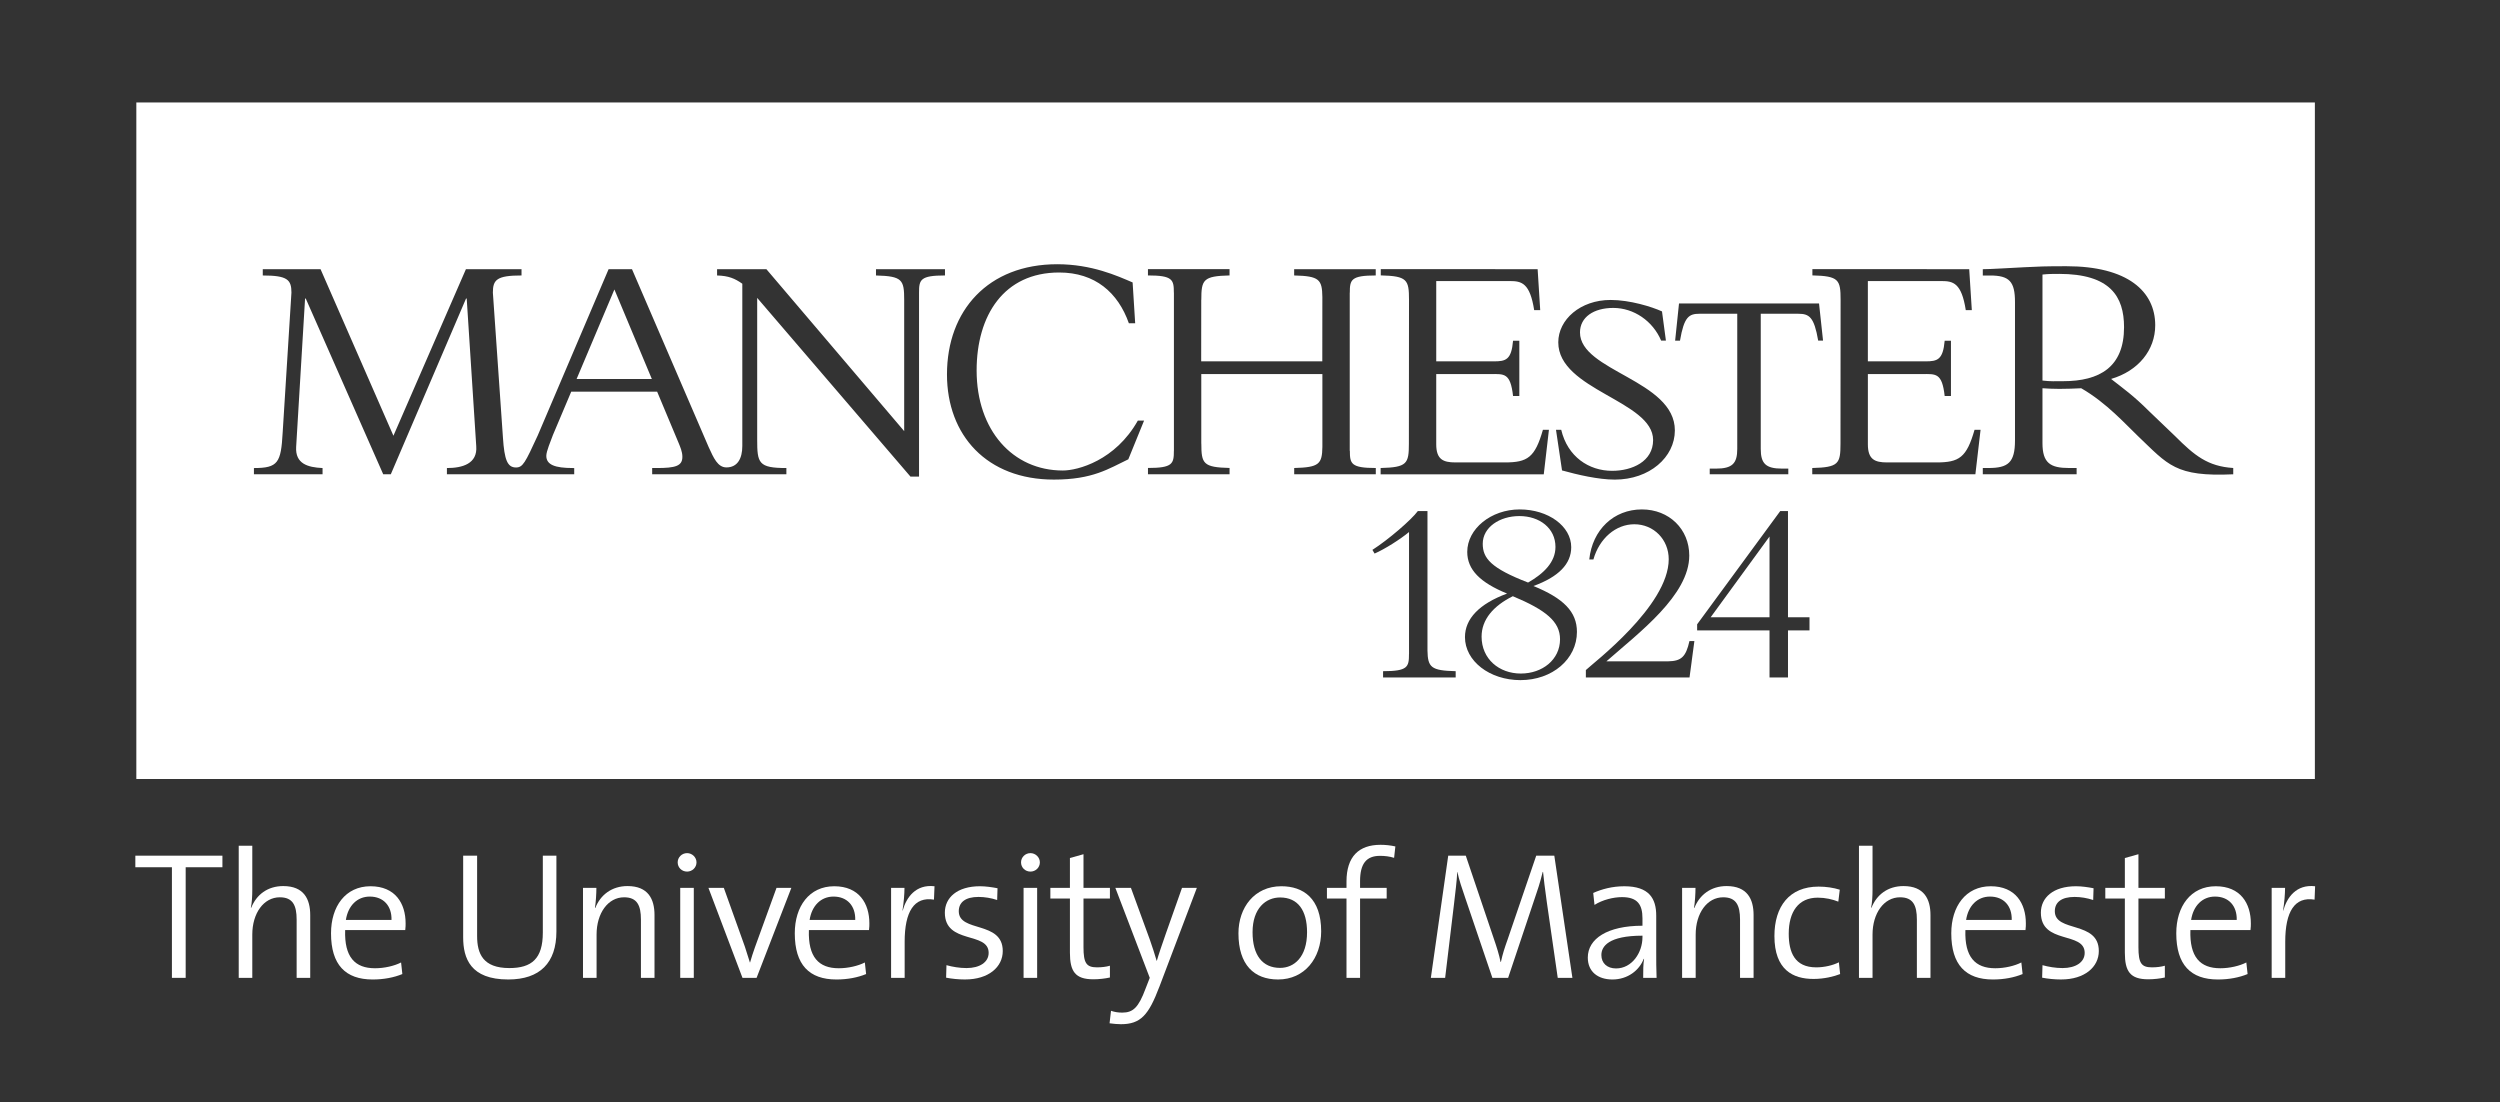 <?xml version="1.0" encoding="UTF-8"?>
<svg id="Layer_1" xmlns="http://www.w3.org/2000/svg" width="200.43" height="88.363" baseProfile="tiny" version="1.2" viewBox="0 0 200.43 88.363">
  <rect x="0" y="0" width="200.43" height="88.363" fill="#333333" stroke="none"/>
  <!-- Generator: Adobe Illustrator 29.8.1, SVG Export Plug-In . SVG Version: 2.1.1 Build 2)  -->
  <g>
    <path d="M124.705,43.85c0-1.515-1.285-2.476-2.892-2.476-1.583,0-2.939.898-2.939,2.222,0,1.157.649,1.955,3.635,3.108,1.285-.734,2.196-1.655,2.196-2.854Z" fill="#fff"/>
    <polygon points="46.227 30.386 52.26 30.386 49.258 23.208 46.227 30.386" fill="#fff"/>
    <polygon points="141.866 49.487 141.866 43.015 137.147 49.487 141.866 49.487" fill="#fff"/>
    <path d="M121.287,47.799c-1.565.777-2.505,1.874-2.505,3.24,0,1.788,1.4,2.96,3.146,2.96,1.722,0,3.143-1.11,3.143-2.751,0-1.408-1.123-2.337-3.785-3.45Z" fill="#fff"/>
    <path d="M165.076,21.959c-.5,0-.848,0-1.327.052v8.498c.636.08,1.037.052,1.646.052,2.952,0,4.894-1.138,4.894-4.329,0-2.473-1.118-4.274-5.214-4.274Z" fill="#fff"/>
    <path d="M10.93,8.216v54.238h174.658V8.216H10.93ZM124.93,27.445c0-1.818,1.764-3.397,4.196-3.397,1.544,0,3.3.544,4.12.919l.314,2.342h-.382c-.667-1.576-2.193-2.622-3.837-2.622-1.573,0-2.67.741-2.67,1.966,0,3.108,7.606,3.826,7.606,7.854,0,2.146-2.028,3.944-4.816,3.944-1.319,0-2.997-.393-4.23-.736l-.484-3.258h.419c.508,2.157,2.217,3.29,4.08,3.29,1.597,0,3.287-.741,3.287-2.468,0-3.15-7.603-4.003-7.603-7.833ZM110.689,37.521c2.117-.051,2.264-.343,2.264-1.955l.01-11.532c0-1.614-.149-1.904-2.264-1.955v-.503l12.576.005.207,3.285h-.484c-.34-2.181-1.01-2.333-1.945-2.333h-5.907v6.438h4.625c.953,0,1.403-.122,1.534-1.655h.503v4.434h-.503c-.212-1.877-.715-1.761-1.801-1.761h-4.358v5.632c0,1.217.56,1.453,1.536,1.453h3.963c1.819,0,2.418-.39,3.054-2.617h.482l-.414,3.569h-13.079v-.504ZM75.762,22.084c-1.985,0-2.081.343-2.081,1.374v14.752h-.687l-12.289-14.328v11.342c0,1.904.092,2.299,2.341,2.299v.501h-10.76v-.501h.36c1.508,0,2.062-.16,2.062-.9,0-.421-.186-.818-.29-1.082l-1.733-4.138h-6.889l-1.468,3.476c-.183.504-.529,1.297-.529,1.667,0,.715.687.978,2.141.978h.096v.501h-10.206v-.501c1.24,0,2.459-.343,2.352-1.746l-.765-11.843h-.054l-6.032,14.09h-.607l-6.211-14.09h-.055l-.715,11.898c-.077,1.348.927,1.637,2.117,1.691v.501h-5.502v-.501c1.933,0,2.17-.424,2.303-2.829l.704-11.236c0-1.033-.314-1.374-2.298-1.374v-.503h4.633l5.842,13.352,5.812-13.353,4.458-.001v.504c-1.984,0-2.297.342-2.297,1.373l.808,11.634c.115,1.776.359,2.387,1.044,2.387.547,0,.73-.359,1.746-2.569l5.679-13.326h1.877l6.153,14.276c.385.835.712,1.614,1.419,1.614.887,0,1.272-.715,1.272-1.72v-13.007c-.607-.425-1.099-.635-2.023-.661v-.503h3.955l11.046,12.982v-10.521c0-1.615-.148-1.905-2.261-1.958v-.503h5.532v.503ZM90.458,36.825c-1.576.751-2.845,1.625-5.965,1.625-5.368,0-8.572-3.543-8.572-8.434,0-5.13,3.308-8.832,8.836-8.832,2.774,0,4.813.932,6.047,1.46l.205,3.274h-.505c-.87-2.46-2.706-4.071-5.59-4.071-4.415,0-6.616,3.414-6.616,7.858,0,4.784,2.889,8.017,6.91,8.017,1.204,0,4.215-.801,6.015-4.002h.5l-1.264,3.104ZM96.309,29.99v5.573h.004c0,1.612.149,1.903,2.263,1.955v.503h-6.541v-.503c1.983,0,2.077-.343,2.077-1.374h.003v-12.686l-.005-.003c0-1.031-.094-1.373-2.077-1.373v-.504h6.542v.504c-2.115.051-2.264.342-2.264,1.955l-.005-.001-.005,4.935h9.71l.005-5.161c-.018-1.409-.254-1.679-2.261-1.726v-.503h6.54v.503c-1.981,0-2.078.341-2.078,1.374h-.006v12.686l.01.003c0,1.03.094,1.374,2.079,1.374v.501h-6.542v-.501c1.996-.05,2.239-.313,2.26-1.699v-5.833h-9.709ZM116.704,54.316h-5.821v-.505c1.984,0,2.078-.34,2.078-1.371h.003v-9.785c-.707.587-1.939,1.366-2.761,1.726l-.175-.296c1.28-.819,3.115-2.397,3.643-3.112h.772v11.181c.026,1.35.283,1.61,2.261,1.657v.505ZM121.904,54.528c-2.481,0-4.455-1.534-4.455-3.447,0-1.473,1.146-2.672,3.376-3.493-2.159-.885-3.193-1.912-3.193-3.34,0-1.85,1.908-3.406,4.203-3.406,2.295,0,4.133,1.344,4.133,3.027,0,1.344-1.008,2.376-3.028,3.113,2.41.987,3.486,2.06,3.486,3.677,0,2.185-1.976,3.868-4.523,3.868ZM135.627,53.02l-.175,1.296h-.005v.003l-.003-.003h-8.302v-.597c.539-.526,6.643-5.138,6.643-8.886,0-1.568-1.191-2.802-2.759-2.802-1.481,0-2.8,1.127-3.279,2.82h-.332c.249-2.38,1.96-4.01,4.219-4.01,2.191,0,3.798,1.587,3.798,3.697,0,3.179-4.025,6.181-6.643,8.481h4.962c1.042-.021,1.411-.356,1.696-1.625h.395l-.217,1.625h.003ZM145.072,50.539h-1.725v3.777h-1.481v-3.777h-5.803v-.487l6.663-9.079h.62v8.514h1.725v1.052ZM144.175,25.154h-3.012v10.834c0,1.169.392,1.582,1.712,1.582h.497v.455h-6.3v-.455h.495c1.319,0,1.712-.414,1.712-1.582v-10.834h-3.01c-.866,0-1.254.237-1.581,2.157h-.39l.311-2.982h11.226l.322,2.98h-.39c-.325-1.908-.725-2.154-1.591-2.154ZM158.368,38.025h-13.076v-.504c2.115-.051,2.264-.343,2.264-1.955l.008-11.532c0-1.614-.147-1.904-2.261-1.955v-.503l12.573.005.209,3.285h-.484c-.34-2.181-1.01-2.333-1.947-2.333h-5.904v6.438h4.625c.95,0,1.4-.122,1.534-1.655h.503v4.434h-.503c-.209-1.877-.715-1.761-1.798-1.761h-4.36v5.632c0,1.217.557,1.453,1.539,1.453h3.96c1.822,0,2.416-.39,3.054-2.617h.482l-.416,3.569ZM179.045,38.025c-4.651.213-5.216-.755-7.64-3.062-.94-.892-2.523-2.675-4.549-3.836-.631.026-1.052.05-1.751.05-.584,0-.929-.024-1.356-.052v4.402c0,1.597.636,1.994,2.128,1.994h.61v.504h-7.522v-.504h.453c1.568,0,2.128-.427,2.128-2.208v-11.098c0-1.65-.455-2.128-1.997-2.128h-.584v-.505c.639,0,2.261-.107,3.35-.158,1.089-.056,1.62-.081,3.35-.081,4.918,0,7.124,2.019,7.124,4.733,0,1.992-1.356,3.667-3.539,4.305.984.772,1.78,1.323,3.031,2.571l2.099,2.01c1.57,1.57,2.62,2.426,4.664,2.558v.504Z" fill="#fff"/>
  </g>
  <g>
    <path d="M14.886,69.529v8.867h-1.103v-8.867h-2.932v-.928h6.981v.928h-2.946Z" fill="#fff"/>
    <path d="M23.782,78.396v-4.673c0-1.132-.304-1.785-1.349-1.785-1.292,0-2.206,1.277-2.206,2.989v3.469h-1.088v-10.594h1.088v3.526c0,.479-.029,1.074-.116,1.437l.029.014c.421-1.059,1.321-1.741,2.569-1.741,1.655,0,2.162,1.045,2.162,2.322v5.036h-1.089Z" fill="#fff"/>
    <path d="M32.49,74.565h-4.818c-.073,2.162.783,3.062,2.394,3.062.755,0,1.553-.188,2.09-.464l.101.929c-.667.276-1.48.436-2.38.436-2.177,0-3.338-1.176-3.338-3.701,0-2.163,1.161-3.774,3.164-3.774,1.988,0,2.816,1.379,2.816,2.975,0,.131,0,.319-.029.537ZM29.646,71.88c-1.016,0-1.741.74-1.916,1.872h3.658c.029-1.117-.639-1.872-1.742-1.872Z" fill="#fff"/>
    <path d="M40.747,78.527c-3.033,0-3.614-1.698-3.614-3.382v-6.545h1.118v6.443c0,1.408.465,2.569,2.583,2.569,1.799,0,2.685-.754,2.685-2.844v-6.168h1.089v6.081c0,2.511-1.32,3.846-3.861,3.846Z" fill="#fff"/>
    <path d="M51.385,78.396v-4.673c0-1.132-.305-1.785-1.35-1.785-1.292,0-2.206,1.277-2.206,2.989v3.469h-1.089v-7.213h1.074c0,.464-.044,1.161-.116,1.596l.029.015c.406-1.045,1.321-1.756,2.583-1.756,1.655,0,2.163,1.045,2.163,2.322v5.036h-1.088Z" fill="#fff"/>
    <path d="M55.086,69.877c-.421,0-.755-.319-.755-.74,0-.406.334-.74.755-.74.406,0,.754.334.754.74,0,.421-.348.74-.754.74ZM54.535,78.396v-7.213h1.088v7.213h-1.088Z" fill="#fff"/>
    <path d="M60.658,78.396h-1.132l-2.729-7.213h1.234l1.684,4.702c.145.449.275.857.406,1.277h.014c.116-.392.247-.828.392-1.219l1.727-4.76h1.19l-2.787,7.213Z" fill="#fff"/>
    <path d="M69.669,74.565h-4.818c-.073,2.162.784,3.062,2.395,3.062.754,0,1.553-.188,2.09-.464l.101.929c-.667.276-1.48.436-2.38.436-2.176,0-3.338-1.176-3.338-3.701,0-2.163,1.161-3.774,3.164-3.774,1.988,0,2.816,1.379,2.816,2.975,0,.131,0,.319-.029.537ZM66.825,71.88c-1.016,0-1.742.74-1.916,1.872h3.657c.029-1.117-.639-1.872-1.741-1.872Z" fill="#fff"/>
    <path d="M74.879,72.126c-1.597-.261-2.351.958-2.351,3.382v2.888h-1.088v-7.213h1.074c0,.479-.058,1.19-.16,1.814l.014.014c.291-1.059,1.045-2.133,2.554-1.959l-.044,1.074Z" fill="#fff"/>
    <path d="M77.375,78.527c-.537,0-1.089-.058-1.524-.145l.029-1.002c.465.131,1.045.232,1.611.232,1.045,0,1.771-.464,1.771-1.219,0-1.741-3.512-.653-3.512-3.222,0-1.205.987-2.119,2.816-2.119.449,0,.957.073,1.407.16l-.029.944c-.479-.16-1.002-.247-1.495-.247-1.059,0-1.582.435-1.582,1.146,0,1.727,3.526.74,3.526,3.192,0,1.277-1.132,2.279-3.018,2.279Z" fill="#fff"/>
    <path d="M82.614,69.877c-.421,0-.755-.319-.755-.74,0-.406.334-.74.755-.74.406,0,.754.334.754.74,0,.421-.348.74-.754.74ZM82.062,78.396v-7.213h1.088v7.213h-1.088Z" fill="#fff"/>
    <path d="M87.65,78.512c-1.451,0-1.872-.638-1.872-2.133v-4.339h-1.568v-.856h1.568v-2.395l1.088-.305v2.7h2.119v.856h-2.119v3.889c0,1.292.232,1.626,1.089,1.626.362,0,.74-.044,1.03-.131v.944c-.377.087-.885.145-1.335.145Z" fill="#fff"/>
    <path d="M92.932,79.151c-.842,2.221-1.48,2.961-3.062,2.961-.261,0-.624-.029-.914-.073l.116-1.001c.291.101.581.145.9.145.87,0,1.306-.406,1.872-1.93l.334-.857-2.757-7.213h1.248l1.51,4.136c.232.653.392,1.175.552,1.712h.014c.13-.465.435-1.364.726-2.191l1.292-3.657h1.19l-3.019,7.967Z" fill="#fff"/>
    <path d="M102.467,78.527c-1.93,0-3.178-1.176-3.178-3.701,0-2.061,1.277-3.774,3.439-3.774,1.756,0,3.193.972,3.193,3.614,0,2.148-1.321,3.861-3.454,3.861ZM102.626,71.952c-1.132,0-2.206.857-2.206,2.787,0,1.843.798,2.859,2.206,2.859,1.132,0,2.163-.871,2.163-2.859,0-1.742-.726-2.787-2.163-2.787Z" fill="#fff"/>
    <path d="M111.768,68.775c-.363-.117-.754-.16-1.132-.16-1.103,0-1.597.639-1.597,2.032v.537h2.134v.856h-2.134v6.357h-1.088v-6.357h-1.568v-.856h1.568v-.508c0-2.017,1.001-2.946,2.728-2.946.407,0,.798.043,1.19.131l-.101.914Z" fill="#fff"/>
    <path d="M124.887,78.396l-.871-6.037c-.174-1.19-.247-1.915-.305-2.452h-.029c-.101.406-.247.972-.479,1.64l-2.293,6.85h-1.263l-2.177-6.414c-.247-.711-.508-1.481-.624-2.075h-.014c-.043.784-.145,1.567-.261,2.569l-.711,5.921h-1.146l1.393-9.796h1.408l2.235,6.618c.247.711.45,1.364.552,1.901h.029c.145-.667.29-1.103.537-1.799l2.293-6.719h1.451l1.451,9.796h-1.176Z" fill="#fff"/>
    <path d="M131.737,78.396c0-.552,0-1.103.073-1.524h-.029c-.348.914-1.277,1.655-2.511,1.655-1.146,0-1.973-.61-1.973-1.756,0-1.509,1.567-2.554,4.383-2.554v-.595c0-1.089-.392-1.698-1.64-1.698-.697,0-1.568.218-2.206.624l-.102-.958c.682-.305,1.524-.537,2.496-.537,1.988,0,2.555.987,2.555,2.351v2.83c0,.711,0,1.524.029,2.162h-1.074ZM131.679,75.015c-2.713,0-3.294.857-3.294,1.553,0,.653.465,1.074,1.176,1.074,1.277,0,2.119-1.263,2.119-2.511v-.116Z" fill="#fff"/>
    <path d="M139.502,78.396v-4.673c0-1.132-.305-1.785-1.35-1.785-1.292,0-2.206,1.277-2.206,2.989v3.469h-1.089v-7.213h1.074c0,.464-.044,1.161-.117,1.596l.029.015c.406-1.045,1.32-1.756,2.583-1.756,1.654,0,2.162,1.045,2.162,2.322v5.036h-1.088Z" fill="#fff"/>
    <path d="M145.379,78.483c-1.611,0-3.12-.711-3.12-3.44,0-2.365,1.19-3.962,3.541-3.962.595,0,1.19.087,1.698.247l-.116.958c-.478-.189-1.044-.319-1.654-.319-1.553,0-2.322,1.147-2.322,2.888,0,1.48.465,2.7,2.206,2.7.638,0,1.335-.16,1.814-.406l.101.943c-.479.189-1.262.392-2.148.392Z" fill="#fff"/>
    <path d="M153.68,78.396v-4.673c0-1.132-.305-1.785-1.349-1.785-1.292,0-2.206,1.277-2.206,2.989v3.469h-1.088v-10.594h1.088v3.526c0,.479-.029,1.074-.116,1.437l.029.014c.421-1.059,1.32-1.741,2.569-1.741,1.654,0,2.163,1.045,2.163,2.322v5.036h-1.089Z" fill="#fff"/>
    <path d="M162.388,74.565h-4.818c-.073,2.162.784,3.062,2.395,3.062.754,0,1.553-.188,2.09-.464l.101.929c-.667.276-1.48.436-2.38.436-2.177,0-3.338-1.176-3.338-3.701,0-2.163,1.161-3.774,3.164-3.774,1.988,0,2.815,1.379,2.815,2.975,0,.131,0,.319-.029.537ZM159.543,71.88c-1.016,0-1.742.74-1.916,1.872h3.657c.029-1.117-.639-1.872-1.741-1.872Z" fill="#fff"/>
    <path d="M165.246,78.527c-.537,0-1.088-.058-1.524-.145l.029-1.002c.464.131,1.045.232,1.611.232,1.045,0,1.771-.464,1.771-1.219,0-1.741-3.512-.653-3.512-3.222,0-1.205.987-2.119,2.816-2.119.45,0,.958.073,1.407.16l-.029.944c-.479-.16-1.001-.247-1.494-.247-1.06,0-1.582.435-1.582,1.146,0,1.727,3.527.74,3.527,3.192,0,1.277-1.132,2.279-3.019,2.279Z" fill="#fff"/>
    <path d="M172.227,78.512c-1.451,0-1.873-.638-1.873-2.133v-4.339h-1.567v-.856h1.567v-2.395l1.089-.305v2.7h2.119v.856h-2.119v3.889c0,1.292.232,1.626,1.088,1.626.363,0,.741-.044,1.03-.131v.944c-.377.087-.885.145-1.335.145Z" fill="#fff"/>
    <path d="M180.426,74.565h-4.818c-.072,2.162.784,3.062,2.395,3.062.754,0,1.553-.188,2.09-.464l.101.929c-.667.276-1.48.436-2.38.436-2.177,0-3.338-1.176-3.338-3.701,0-2.163,1.161-3.774,3.164-3.774,1.988,0,2.815,1.379,2.815,2.975,0,.131,0,.319-.029.537ZM177.582,71.88c-1.016,0-1.742.74-1.916,1.872h3.657c.029-1.117-.638-1.872-1.741-1.872Z" fill="#fff"/>
    <path d="M185.564,72.126c-1.597-.261-2.352.958-2.352,3.382v2.888h-1.088v-7.213h1.074c0,.479-.058,1.19-.16,1.814l.014.014c.291-1.059,1.045-2.133,2.555-1.959l-.043,1.074Z" fill="#fff"/>
  </g>
</svg>
